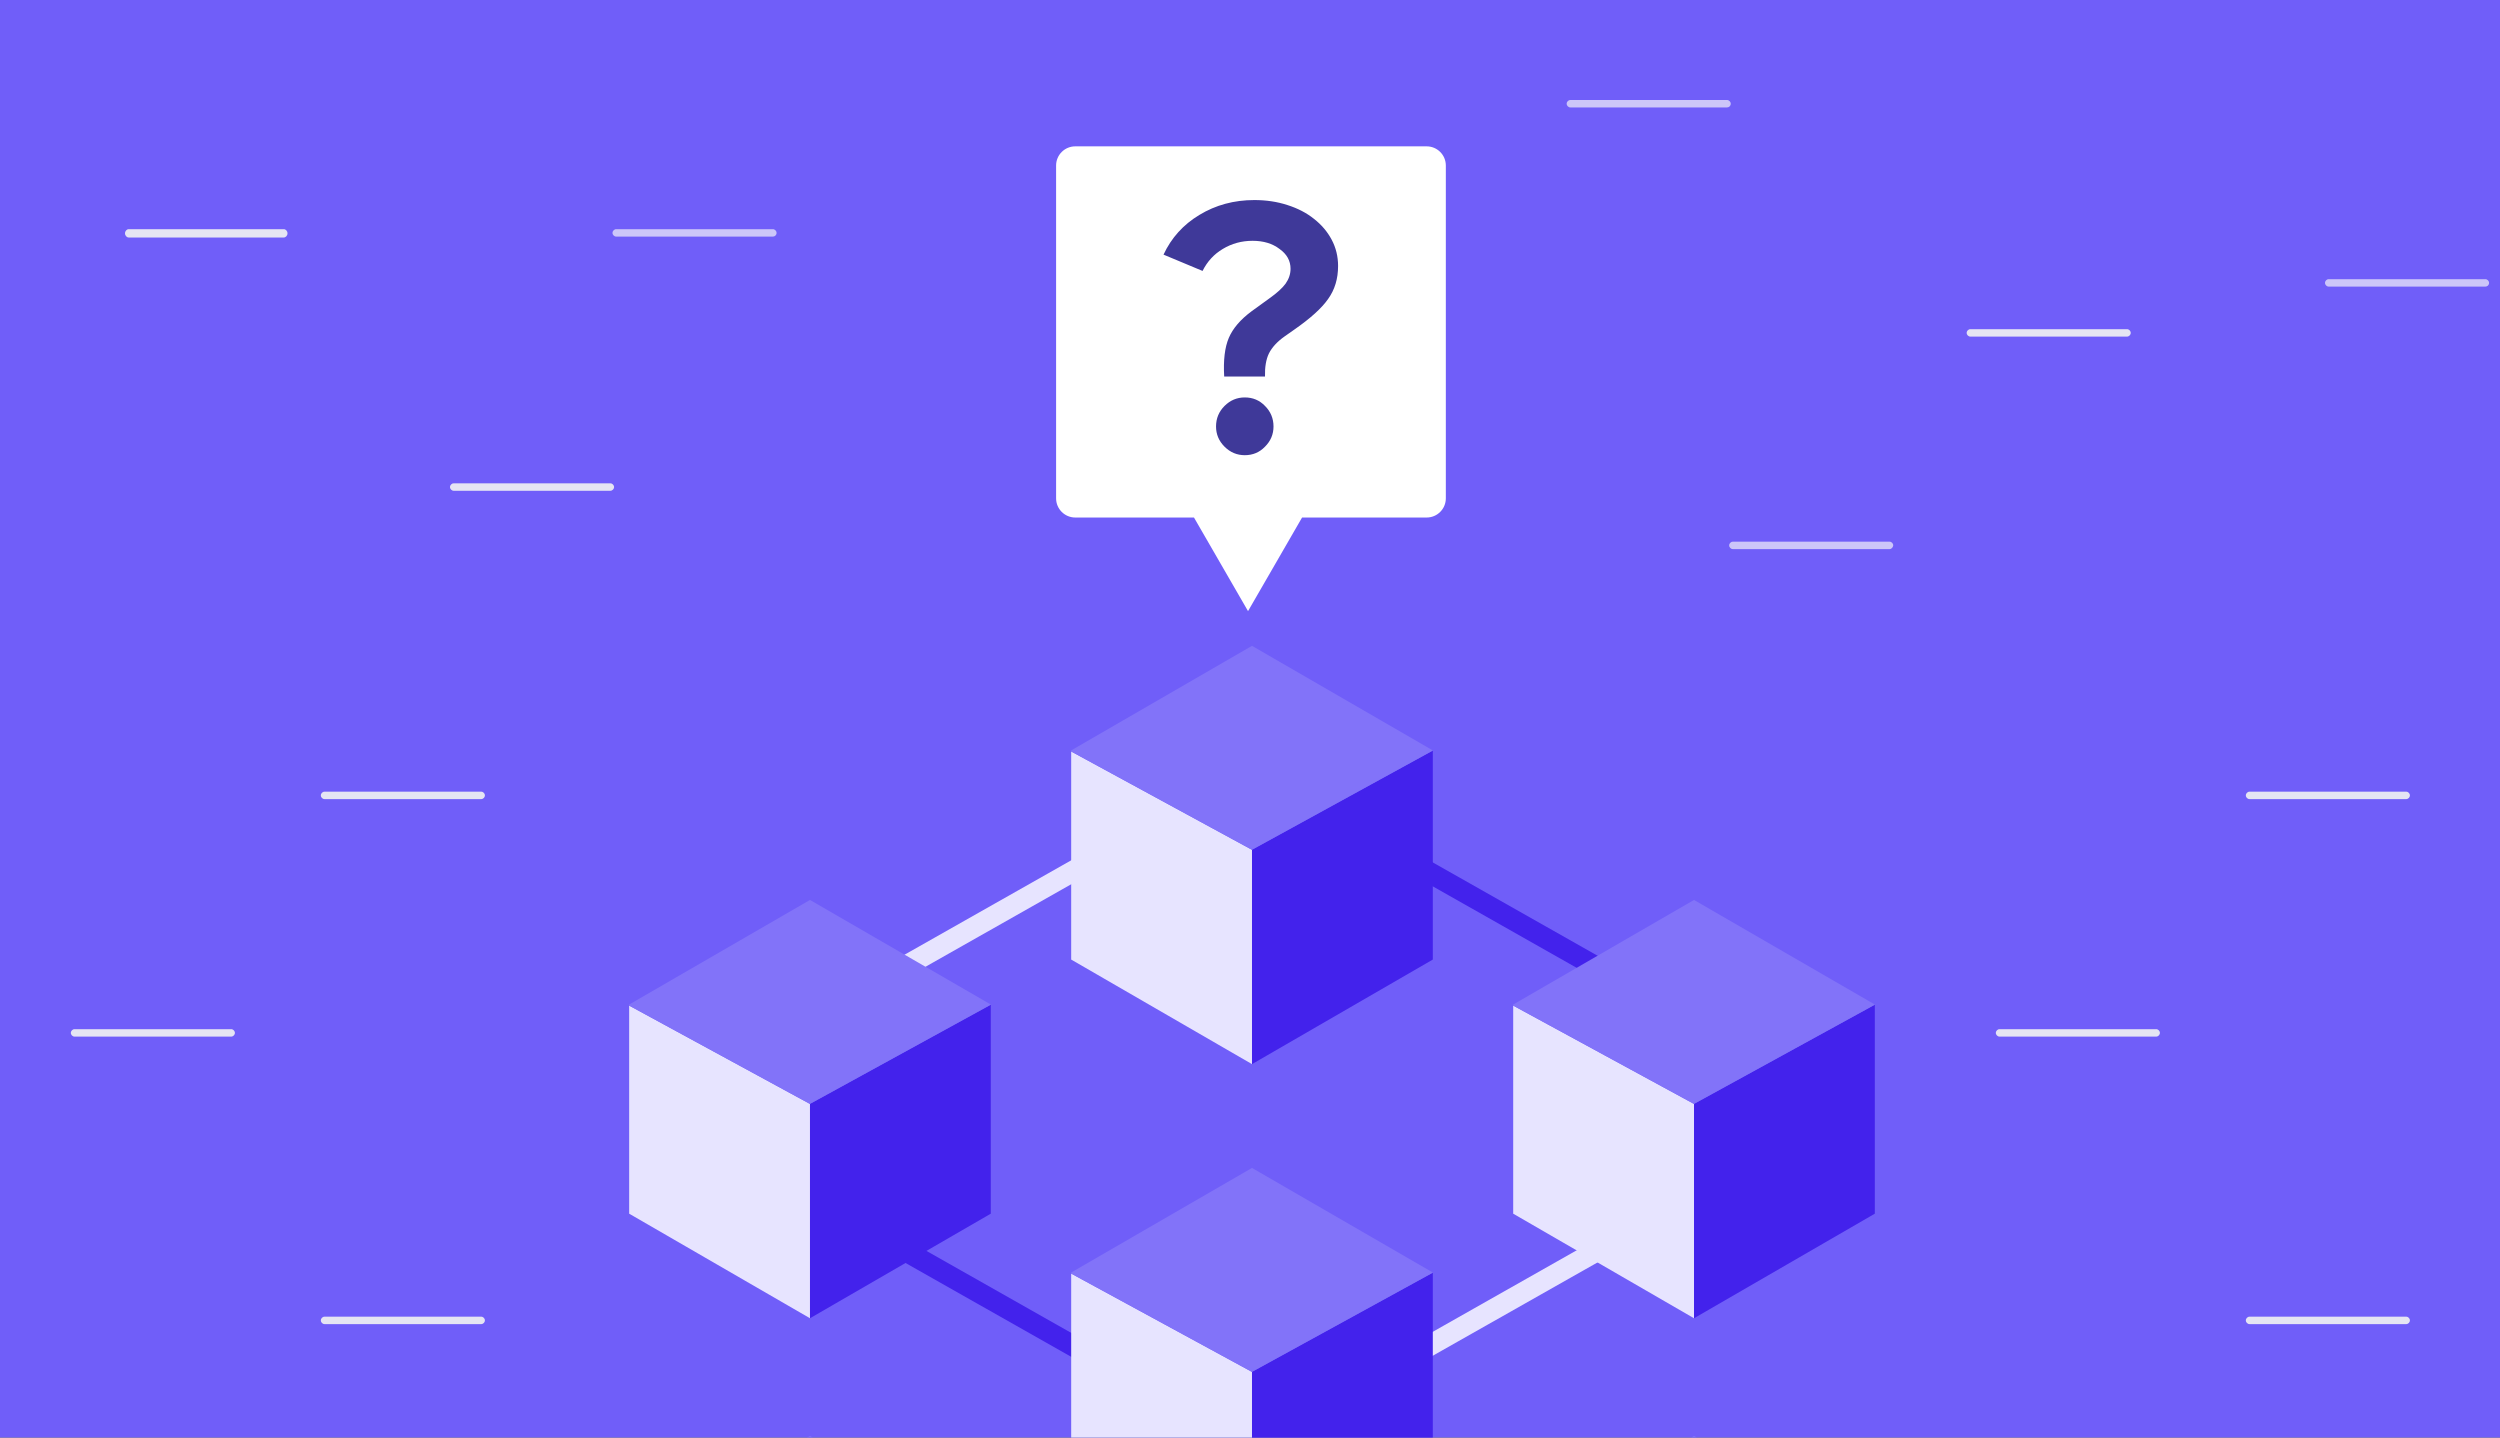 <?xml version="1.0" encoding="UTF-8"?> <svg xmlns="http://www.w3.org/2000/svg" width="600" height="345" viewBox="0 0 600 345" fill="none"><rect x="0" y="0" width="600" height="345" fill="#333333" stroke="none"/><g clip-path="url(#clip0)"><rect width="600" height="345" fill="#705EF9"></rect><path d="M453.483 131.787H415.894C415.417 131.787 415 131.37 415 130.894C415 130.417 415.417 130 415.894 130H453.483C453.959 130 454.376 130.417 454.376 130.894C454.317 131.37 453.959 131.787 453.483 131.787Z" fill="#CCC6F9"></path><path d="M510.483 80.787H472.894C472.417 80.787 472 80.37 472 79.894C472 79.417 472.417 79 472.894 79H510.483C510.959 79 511.376 79.417 511.376 79.894C511.376 80.37 510.959 80.787 510.483 80.787Z" fill="#E5E5F3"></path><path d="M146.483 117.787H108.894C108.417 117.787 108 117.37 108 116.894C108 116.417 108.417 116 108.894 116H146.483C146.959 116 147.376 116.417 147.376 116.894C147.376 117.37 146.959 117.787 146.483 117.787Z" fill="#E5E5F3"></path><path d="M55.483 248.787H17.894C17.417 248.787 17 248.37 17 247.894C17 247.417 17.417 247 17.894 247H55.483C55.959 247 56.376 247.417 56.376 247.894C56.376 248.37 55.959 248.787 55.483 248.787Z" fill="#E5E5F3"></path><path d="M517.483 248.787H479.894C479.417 248.787 479 248.37 479 247.894C479 247.417 479.417 247 479.894 247H517.483C517.959 247 518.376 247.417 518.376 247.894C518.376 248.37 517.959 248.787 517.483 248.787Z" fill="#E5E5F3"></path><path d="M115.483 191.787H77.894C77.417 191.787 77 191.37 77 190.894C77 190.417 77.417 190 77.894 190H115.483C115.959 190 116.376 190.417 116.376 190.894C116.376 191.37 115.959 191.787 115.483 191.787Z" fill="#E5E5F3"></path><path d="M577.483 191.787H539.894C539.417 191.787 539 191.37 539 190.894C539 190.417 539.417 190 539.894 190H577.483C577.959 190 578.376 190.417 578.376 190.894C578.376 191.37 577.959 191.787 577.483 191.787Z" fill="#E5E5F3"></path><path d="M115.483 317.787H77.894C77.417 317.787 77 317.37 77 316.894C77 316.417 77.417 316 77.894 316H115.483C115.959 316 116.376 316.417 116.376 316.894C116.376 317.37 115.959 317.787 115.483 317.787Z" fill="#E5E5F3"></path><path d="M577.483 317.787H539.894C539.417 317.787 539 317.37 539 316.894C539 316.417 539.417 316 539.894 316H577.483C577.959 316 578.376 316.417 578.376 316.894C578.376 317.37 577.959 317.787 577.483 317.787Z" fill="#E5E5F3"></path><path d="M68.115 57H30.885C30.413 57 30 56.533 30 56C30 55.467 30.413 55 30.885 55H68.115C68.587 55 69 55.467 69 56C69 56.533 68.587 57 68.115 57Z" fill="#E5E5F3"></path><path d="M414.483 25.787H376.894C376.417 25.787 376 25.37 376 24.894C376 24.417 376.417 24 376.894 24H414.483C414.959 24 415.376 24.417 415.376 24.894C415.376 25.43 414.959 25.787 414.483 25.787Z" fill="#CCC6F9"></path><path d="M596.483 68.787H558.894C558.417 68.787 558 68.37 558 67.894C558 67.417 558.417 67 558.894 67H596.483C596.959 67 597.376 67.417 597.376 67.894C597.376 68.43 596.959 68.787 596.483 68.787Z" fill="#CCC6F9"></path><path d="M185.483 56.787H147.894C147.417 56.787 147 56.37 147 55.894C147 55.417 147.417 55 147.894 55H185.483C185.959 55 186.376 55.417 186.376 55.894C186.376 56.43 185.959 56.787 185.483 56.787Z" fill="#CCC6F9"></path><path fill-rule="evenodd" clip-rule="evenodd" d="M253.463 39.726C253.463 37.184 255.524 35.123 258.066 35.123L342.397 35.123C344.939 35.123 347 37.184 347 39.726L347 119.603C347 122.145 344.939 124.206 342.397 124.206L312.497 124.206L299.527 146.672L286.556 124.206L258.066 124.206C255.524 124.206 253.463 122.145 253.463 119.603L253.463 39.726Z" fill="white"></path><path d="M310.581 79.14L308.282 80.756C306.522 82.003 305.273 83.364 304.535 84.838C303.854 86.256 303.542 88.098 303.599 90.366H293.806C293.579 86.454 293.948 83.364 294.913 81.096C295.878 78.828 297.695 76.702 300.363 74.718L304.706 71.571C306.465 70.324 307.743 69.162 308.538 68.085C309.332 66.951 309.73 65.76 309.73 64.513C309.73 62.585 308.85 60.998 307.09 59.75C305.387 58.446 303.23 57.794 300.618 57.794C298.007 57.794 295.623 58.446 293.465 59.75C291.365 60.998 289.747 62.755 288.612 65.023L279.245 61.111C281.118 57.086 283.985 53.91 287.845 51.586C291.762 49.205 296.162 48.014 301.044 48.014C303.883 48.014 306.522 48.411 308.963 49.205C311.461 49.998 313.59 51.104 315.35 52.522C317.166 53.939 318.586 55.611 319.607 57.539C320.629 59.467 321.14 61.565 321.14 63.832C321.14 66.894 320.345 69.53 318.756 71.741C317.223 73.953 314.498 76.419 310.581 79.14ZM298.745 95.384C300.675 95.384 302.293 96.064 303.599 97.425C304.961 98.785 305.642 100.43 305.642 102.357C305.642 104.228 304.961 105.844 303.599 107.205C302.293 108.565 300.675 109.246 298.745 109.246C296.872 109.246 295.254 108.565 293.891 107.205C292.529 105.844 291.848 104.228 291.848 102.357C291.848 100.43 292.529 98.785 293.891 97.425C295.254 96.064 296.872 95.384 298.745 95.384Z" fill="#3F3999"></path><path d="M300.478 203.939H300.441L257.084 180.357V230.293L300.478 255.391V203.939Z" fill="#E7E4FF"></path><path d="M300.478 203.939V255.391L343.873 230.294V180.135L300.478 203.939Z" fill="#4322EC"></path><path d="M257.084 180.098V180.357L300.441 203.939H300.478L343.873 180.135V180.098L300.478 155L257.084 180.098Z" fill="#8273F9"></path><path d="M449.956 369.718L449.956 369.976L406.599 393.559L406.562 393.559L363.167 369.755L363.167 369.718L406.562 344.62L449.956 369.718Z" fill="#8273F9"></path><path d="M237.789 369.718L237.789 369.976L194.431 393.559L194.394 393.559L151 369.755L151 369.718L194.394 344.62L237.789 369.718Z" fill="#8273F9"></path><path d="M330 202L396.903 239.887" stroke="#4322EC" stroke-width="5"></path><path d="M201 291L267.903 328.887" stroke="#4322EC" stroke-width="5"></path><path d="M278.892 197L211.989 234.887" stroke="#E7E4FF" stroke-width="5"></path><path d="M406.562 264.928H406.525L363.167 241.345V291.282L406.562 316.38V264.928Z" fill="#E7E4FF"></path><path d="M406.562 264.928V316.38L449.956 291.282V241.124L406.562 264.928Z" fill="#4322EC"></path><path d="M363.167 241.087V241.345L406.525 264.928H406.562L449.956 241.124V241.087L406.562 215.989L363.167 241.087Z" fill="#8273F9"></path><path d="M194.394 264.928H194.358L151 241.345V291.282L194.394 316.38V264.928Z" fill="#E7E4FF"></path><path d="M194.394 264.928V316.38L237.789 291.282V241.124L194.394 264.928Z" fill="#4322EC"></path><path d="M151 241.087V241.345L194.358 264.928H194.394L237.789 241.124V241.087L194.394 215.989L151 241.087Z" fill="#8273F9"></path><path d="M388.903 297L322 334.887" stroke="#E7E4FF" stroke-width="5"></path><path d="M300.478 329.243H300.441L257.084 305.661V355.598L300.478 380.696V329.243Z" fill="#E7E4FF"></path><path d="M300.478 329.243V380.696L343.873 355.598V305.439L300.478 329.243Z" fill="#4322EC"></path><path d="M257.084 305.402V305.661L300.441 329.243H300.478L343.873 305.439V305.402L300.478 280.304L257.084 305.402Z" fill="#8273F9"></path></g><defs><clipPath id="clip0"><rect width="600" height="345" fill="white"></rect></clipPath></defs></svg> 